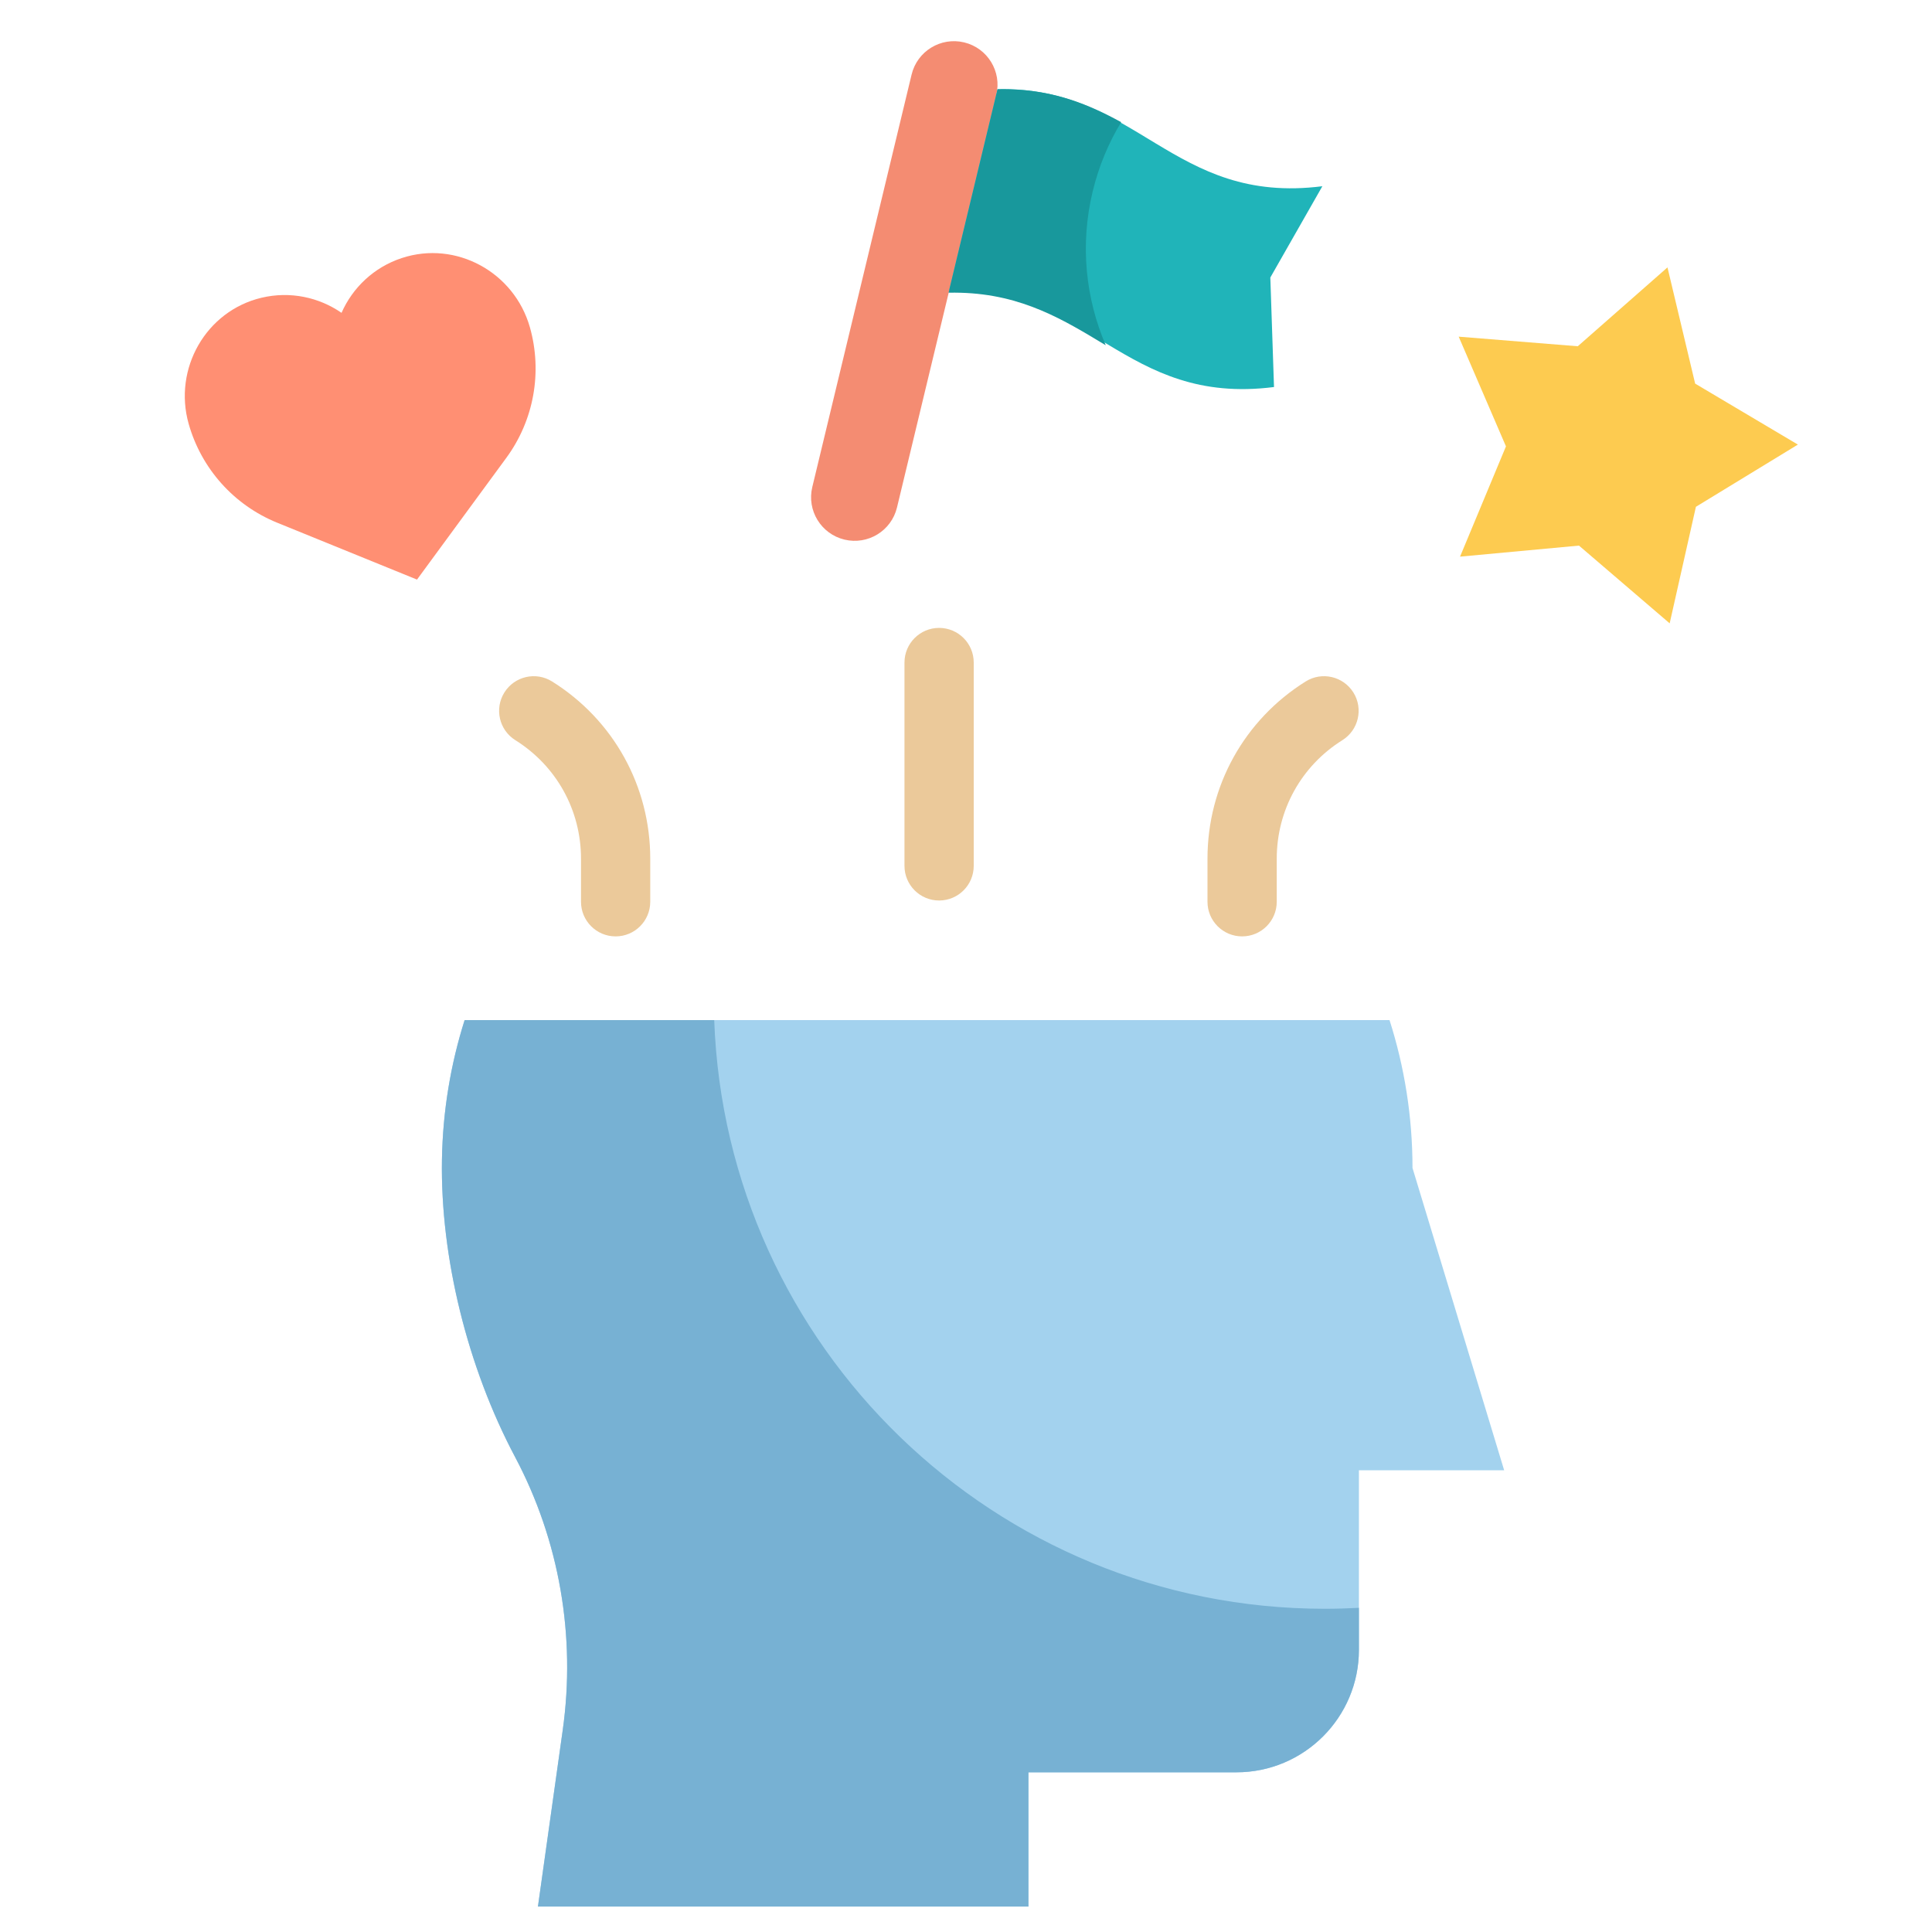 <svg width="120" height="120" viewBox="0 0 120 120" fill="none" xmlns="http://www.w3.org/2000/svg">
<path d="M86.306 63.359H28.859C27.993 66.093 27.501 68.999 27.45 72.021C27.347 78.066 29.025 84.903 31.993 90.497C34.749 95.69 35.771 101.629 34.953 107.451L33.412 118.418H63.878V110.082H76.794C80.997 110.082 84.405 106.675 84.405 102.472V91.321H93.426L87.733 72.545C87.733 69.341 87.231 66.256 86.306 63.359Z" fill="#A3D2EE"/>
<path d="M82.289 99.924C61.793 99.924 45.094 83.677 44.361 63.359H28.859C27.993 66.093 27.501 68.999 27.45 72.021C27.347 78.066 29.025 84.903 31.993 90.497C34.749 95.69 35.771 101.629 34.953 107.451L33.412 118.418H63.878V110.082H76.794C80.997 110.082 84.405 106.675 84.405 102.472V99.865C83.704 99.903 82.999 99.924 82.289 99.924Z" fill="#77B1D3"/>
<path d="M25.901 35.999L31.45 28.436C33.16 26.104 33.7 23.113 32.913 20.33C31.945 16.909 28.326 14.914 24.95 16.03C23.221 16.601 21.9 17.87 21.213 19.431C19.81 18.461 18.02 18.073 16.248 18.492C12.788 19.311 10.751 22.906 11.719 26.327C12.507 29.111 14.534 31.375 17.213 32.465L25.901 35.999Z" fill="#FF8F73"/>
<path d="M98.073 33.888L90.686 34.574L93.538 27.725L90.602 20.911L97.998 21.507L103.57 16.609L105.289 23.827L111.67 27.614L105.336 31.478L103.706 38.717L98.073 33.888Z" fill="#FDCB50"/>
<path fill-rule="evenodd" clip-rule="evenodd" d="M50.453 30.252C50.103 31.705 50.998 33.166 52.451 33.516C53.904 33.865 55.364 32.974 55.714 31.521C57.512 24.053 60.085 13.363 61.883 5.895C62.233 4.442 61.338 2.983 59.885 2.633C58.432 2.284 56.971 3.178 56.621 4.631L50.453 30.252Z" fill="#F48C72"/>
<path fill-rule="evenodd" clip-rule="evenodd" d="M58.958 18.012C67.656 17.804 69.791 25.226 79.131 24.039L78.902 17.237L82.134 11.567C72.794 12.754 70.658 5.332 61.96 5.54L58.958 18.012Z" fill="#20B4B9"/>
<path fill-rule="evenodd" clip-rule="evenodd" d="M58.917 18.181C59.172 18.175 59.422 18.176 59.666 18.183C63.527 18.291 66.096 19.889 68.68 21.445C67.427 18.524 67.072 15.204 67.868 11.895C68.243 10.337 68.847 8.892 69.637 7.588C67.666 6.502 65.514 5.615 62.653 5.546C62.426 5.541 62.195 5.541 61.959 5.546C60.945 9.757 59.931 13.969 58.917 18.181Z" fill="#18989C"/>
<path d="M58.329 55.932C57.142 55.932 56.179 54.969 56.179 53.781V41.151C56.179 39.963 57.142 39 58.329 39C59.517 39 60.48 39.963 60.48 41.151V53.781C60.48 54.969 59.517 55.932 58.329 55.932Z" fill="#EBC99A"/>
<path d="M38.237 58.161C37.05 58.161 36.087 57.198 36.087 56.01V53.334C36.087 50.323 34.563 47.572 32.01 45.974C31.003 45.344 30.698 44.017 31.328 43.01C31.958 42.004 33.284 41.697 34.292 42.328C38.109 44.717 40.388 48.831 40.388 53.334V56.01C40.388 57.198 39.425 58.161 38.237 58.161Z" fill="#EBC99A"/>
<path d="M77.15 58.161C75.963 58.161 74.999 57.198 74.999 56.01V53.334C74.999 48.831 77.278 44.717 81.096 42.328C82.103 41.697 83.43 42.004 84.06 43.01C84.69 44.017 84.384 45.344 83.377 45.974C80.825 47.571 79.301 50.323 79.301 53.334V56.01C79.301 57.198 78.338 58.161 77.15 58.161Z" fill="#EBC99A"/>
</svg>
